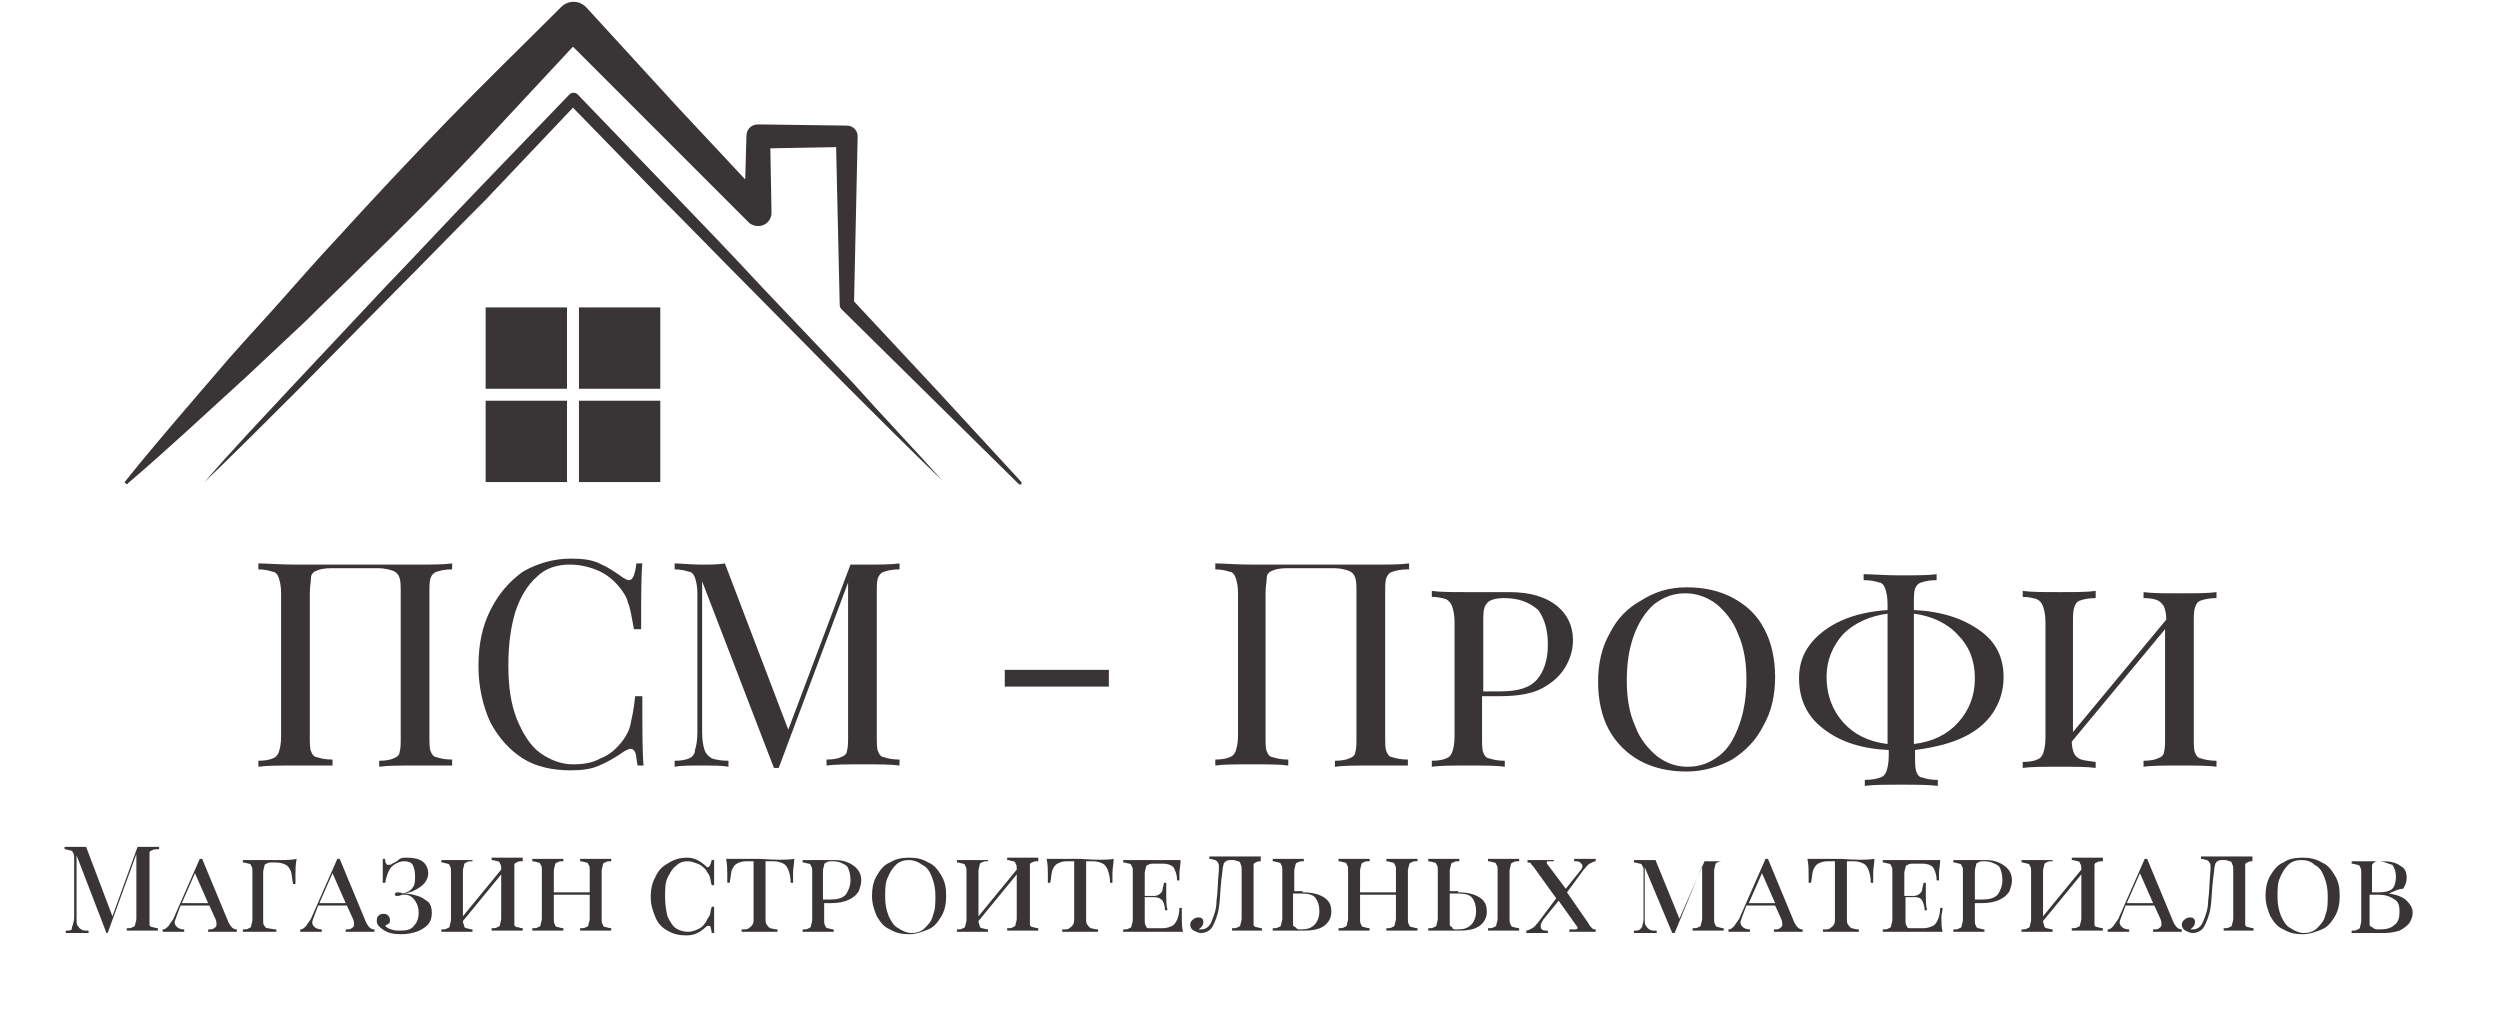 <?xml version="1.0" encoding="utf-8"?>
<!-- Generator: Adobe Illustrator 25.4.1, SVG Export Plug-In . SVG Version: 6.00 Build 0)  -->
<svg version="1.1" id="Слой_1" xmlns="http://www.w3.org/2000/svg" xmlns:xlink="http://www.w3.org/1999/xlink" x="0px" y="0px"
	 viewBox="0 0 209 84.4" style="enable-background:new 0 0 209 84.4;" xml:space="preserve">
<style type="text/css">
	.st0{clip-path:url(#SVGID_00000012458587194787029760000003243652071152170147_);}
	.st1{fill:#393536;}
	.st2{clip-path:url(#SVGID_00000036930574313311778520000014406352447684332194_);}
	.st3{clip-path:url(#SVGID_00000117668737267677075070000001958712583938254983_);}
	.st4{clip-path:url(#SVGID_00000170239758136035297800000000728152431435187624_);}
</style>
<g>
	<defs>
		<rect id="SVGID_1_" x="10.4" width="75" height="40.5"/>
	</defs>
	<clipPath id="SVGID_00000158709551219460033800000013695556839720700823_">
		<use xlink:href="#SVGID_1_"  style="overflow:visible;"/>
	</clipPath>
	<g style="clip-path:url(#SVGID_00000158709551219460033800000013695556839720700823_);">
		<path class="st1" d="M85.3,40.2l-7-7.6l-6.9-7.4c0.1-4.6,0.2-9.2,0.3-13.8c0-0.5-0.4-0.9-0.9-0.9h0l-7.4-0.1c-0.6,0-1,0.4-1,1v0
			l-0.1,3.6l-5.7-6.1L49,0.6l0,0c-0.6-0.6-1.5-0.6-2.1,0l0,0c-3.2,3.2-6.4,6.3-9.5,9.5c-3.1,3.2-6.2,6.5-9.2,9.8
			c-1.5,1.6-3,3.3-4.5,5c-1.5,1.7-3,3.3-4.5,5c-2.9,3.4-5.9,6.8-8.7,10.3c-0.1,0.1-0.1,0.2,0,0.2c0.1,0.1,0.2,0.1,0.2,0
			c3.4-2.9,6.7-6,10-9c1.6-1.5,3.3-3.1,4.9-4.6c1.6-1.6,3.2-3.1,4.8-4.7c3.2-3.1,6.4-6.3,9.4-9.5c2.7-2.9,5.4-5.8,8.1-8.7l6.8,6.8
			l7.9,7.9l0,0c0.2,0.2,0.5,0.3,0.8,0.3c0.6,0,1.1-0.5,1.1-1.1l-0.1-5.4l5.5-0.1c0.1,4.4,0.2,8.8,0.3,13.2v0c0,0.2,0.1,0.3,0.2,0.4
			l7.4,7.3l7.4,7.3c0.1,0.1,0.2,0.1,0.2,0S85.4,40.3,85.3,40.2"/>
	</g>
</g>
<path class="st1" d="M40.6,32.5h6.8v-6.8h-6.8V32.5"/>
<g>
	<defs>
		<rect id="SVGID_00000066505681576068480260000014255838750877745069_" x="40" y="32.5" width="8" height="8"/>
	</defs>
	<clipPath id="SVGID_00000035517960558607795840000006716221877062120619_">
		<use xlink:href="#SVGID_00000066505681576068480260000014255838750877745069_"  style="overflow:visible;"/>
	</clipPath>
	<g style="clip-path:url(#SVGID_00000035517960558607795840000006716221877062120619_);">
		<path class="st1" d="M40.6,40.3h6.8v-6.8h-6.8V40.3"/>
	</g>
</g>
<g>
	<defs>
		<rect id="SVGID_00000072253917877463647000000004900741322096622985_" x="48" y="32.5" width="8" height="8"/>
	</defs>
	<clipPath id="SVGID_00000004530989898264355010000010610007477650223027_">
		<use xlink:href="#SVGID_00000072253917877463647000000004900741322096622985_"  style="overflow:visible;"/>
	</clipPath>
	<g style="clip-path:url(#SVGID_00000004530989898264355010000010610007477650223027_);">
		<path class="st1" d="M48.4,40.3h6.8v-6.8h-6.8V40.3"/>
	</g>
</g>
<path class="st1" d="M48.4,32.5h6.8v-6.8h-6.8V32.5"/>
<g>
	<defs>
		<rect id="SVGID_00000163048319452416628170000002200342578635208100_" x="17" y="7.5" width="62" height="33"/>
	</defs>
	<clipPath id="SVGID_00000075856811714086010220000007198210864097093042_">
		<use xlink:href="#SVGID_00000163048319452416628170000002200342578635208100_"  style="overflow:visible;"/>
	</clipPath>
	<g style="clip-path:url(#SVGID_00000075856811714086010220000007198210864097093042_);">
		<path class="st1" d="M63.7,24c-2.5-2.7-5.1-5.4-7.7-8.1l-7.7-8l0,0c-0.2-0.2-0.5-0.2-0.7,0l-7.7,8c-2.6,2.7-5.1,5.4-7.7,8.1
			l-7.6,8.1c-2.5,2.7-5.1,5.4-7.5,8.2c2.7-2.6,5.3-5.2,7.9-7.8l7.8-7.9c2.6-2.6,5.2-5.3,7.8-7.9L47.9,9l7.4,7.6
			c2.6,2.6,5.2,5.3,7.8,7.9l7.8,7.9c2.6,2.6,5.2,5.2,7.9,7.8c-2.5-2.8-5-5.4-7.5-8.2L63.7,24"/>
	</g>
</g>
<g>
	<g>
		<g id="glyph-0-1">
			<path class="st1" d="M37.8,47.6c-0.6,0-1,0.1-1.3,0.2c-0.3,0.1-0.4,0.3-0.5,0.5c-0.1,0.3-0.1,0.7-0.1,1.3v11.9
				c0,0.6,0,1.1,0.1,1.3c0.1,0.3,0.3,0.5,0.5,0.5c0.3,0.1,0.7,0.2,1.3,0.2v0.5C37.1,64,36.1,64,34.7,64c-1.3,0-2.3,0-3,0.1v-0.5
				c0.6,0,1-0.1,1.2-0.2c0.3-0.1,0.5-0.3,0.5-0.5c0.1-0.3,0.1-0.7,0.1-1.3V49.6c0-0.6,0-1-0.1-1.3s-0.3-0.5-0.6-0.6
				c-0.3-0.1-0.7-0.2-1.2-0.2h-3.9c-0.6,0-1,0.1-1.2,0.2c-0.3,0.1-0.5,0.3-0.5,0.6s-0.1,0.7-0.1,1.3v11.9c0,0.6,0,1.1,0.1,1.3
				c0.1,0.3,0.3,0.5,0.5,0.5c0.3,0.1,0.7,0.2,1.3,0.2v0.5C27.1,64,26,64,24.7,64c-1.4,0-2.4,0-3.1,0.1v-0.5c0.6,0,1-0.1,1.2-0.2
				c0.3-0.1,0.4-0.3,0.5-0.5c0.1-0.3,0.2-0.7,0.2-1.3V49.6c0-0.6-0.1-1-0.2-1.3c-0.1-0.3-0.3-0.5-0.5-0.5c-0.3-0.1-0.7-0.2-1.2-0.2
				v-0.5c0.7,0,1.7,0.1,3.1,0.1c0.8,0,1.8,0,3.1,0l1.9,0l1.9,0c1.3,0,2.3,0,3.1,0c1.4,0,2.4,0,3.1-0.1V47.6z"/>
		</g>
	</g>
</g>
<g>
	<g>
		<g id="glyph-0-2">
			<path class="st1" d="M47.7,46.7c1,0,1.8,0.1,2.4,0.4c0.7,0.3,1.3,0.7,2,1.2c0.2,0.1,0.3,0.2,0.5,0.2c0.3,0,0.5-0.5,0.6-1.4h0.5
				c-0.1,1-0.1,2.9-0.1,5.5h-0.6c-0.2-1-0.3-1.8-0.5-2.2c-0.1-0.5-0.4-0.9-0.7-1.3c-0.5-0.6-1.1-1.1-1.8-1.4
				c-0.7-0.3-1.5-0.5-2.4-0.5c-1,0-2,0.3-2.7,1c-0.8,0.7-1.4,1.7-1.8,2.9c-0.4,1.3-0.6,2.8-0.6,4.5c0,1.8,0.2,3.2,0.7,4.5
				c0.5,1.2,1.1,2.2,1.9,2.8c0.8,0.6,1.8,1,2.8,1c0.8,0,1.6-0.1,2.3-0.5c0.8-0.3,1.3-0.8,1.8-1.4c0.3-0.4,0.6-0.9,0.7-1.4
				c0.1-0.5,0.3-1.3,0.4-2.4h0.6c0,2.8,0,4.7,0.1,5.8h-0.5c-0.1-0.5-0.1-0.9-0.2-1.1c-0.1-0.2-0.2-0.3-0.4-0.3
				c-0.1,0-0.3,0.1-0.5,0.2c-0.7,0.5-1.4,0.9-2.1,1.2c-0.7,0.3-1.4,0.4-2.4,0.4c-1.5,0-2.9-0.3-4-1c-1.1-0.7-2-1.7-2.7-3
				c-0.6-1.3-1-2.9-1-4.7c0-1.8,0.3-3.3,1-4.7c0.7-1.4,1.6-2.4,2.7-3.2C44.9,47.1,46.3,46.7,47.7,46.7z"/>
		</g>
	</g>
</g>
<g>
	<g>
		<g id="glyph-0-3">
			<path class="st1" d="M75.2,47.6c-0.6,0-1,0.1-1.3,0.2c-0.3,0.1-0.4,0.3-0.5,0.5c-0.1,0.3-0.1,0.7-0.1,1.3v11.9
				c0,0.6,0,1.1,0.1,1.3c0.1,0.3,0.3,0.5,0.5,0.5c0.3,0.1,0.7,0.2,1.3,0.2v0.5c-0.7-0.1-1.7-0.1-3-0.1c-1.4,0-2.4,0-3.1,0.1v-0.5
				c0.6,0,1-0.1,1.2-0.2c0.3-0.1,0.5-0.3,0.5-0.5c0.1-0.3,0.1-0.7,0.1-1.3V48.7l-5.8,15.5h-0.4l-6-15.6v12.7c0,0.6,0.1,1.1,0.2,1.4
				c0.1,0.3,0.3,0.5,0.6,0.7c0.3,0.1,0.8,0.2,1.4,0.2v0.5C60.4,64,59.6,64,58.6,64c-1,0-1.7,0-2.2,0.1v-0.5c0.6,0,1-0.1,1.2-0.2
				c0.3-0.1,0.5-0.4,0.5-0.7c0.1-0.3,0.2-0.8,0.2-1.4V49.6c0-0.6-0.1-1-0.2-1.3c-0.1-0.3-0.3-0.5-0.5-0.5c-0.3-0.1-0.7-0.2-1.2-0.2
				v-0.5c0.5,0,1.3,0.1,2.2,0.1c0.8,0,1.5,0,2-0.1L65.9,61l5.2-13.8h1.1c1.3,0,2.3,0,3-0.1V47.6z"/>
		</g>
	</g>
</g>
<g>
	<g>
		<g id="glyph-0-4">
		</g>
	</g>
</g>
<g>
	<g>
		<g id="glyph-0-5">
			<path class="st1" d="M92.7,57.4h-8.7v-1.4h8.7V57.4z"/>
		</g>
	</g>
</g>
<g>
	<g>
		<g id="glyph-0-4_00000126290947770329729020000006589934385039020192_">
		</g>
	</g>
</g>
<g>
	<g>
		<g id="glyph-0-1_00000115484847594561912910000008095293625894954409_">
			<path class="st1" d="M117.7,47.6c-0.6,0-1,0.1-1.3,0.2c-0.3,0.1-0.4,0.3-0.5,0.5c-0.1,0.3-0.1,0.7-0.1,1.3v11.9
				c0,0.6,0,1.1,0.1,1.3c0.1,0.3,0.3,0.5,0.5,0.5c0.3,0.1,0.7,0.2,1.3,0.2v0.5C117,64,116,64,114.6,64c-1.3,0-2.3,0-3,0.1v-0.5
				c0.6,0,1-0.1,1.2-0.2c0.3-0.1,0.5-0.3,0.5-0.5c0.1-0.3,0.1-0.7,0.1-1.3V49.6c0-0.6,0-1-0.1-1.3s-0.3-0.5-0.6-0.6
				c-0.3-0.1-0.7-0.2-1.2-0.2h-3.9c-0.6,0-1,0.1-1.2,0.2c-0.3,0.1-0.5,0.3-0.5,0.6s-0.1,0.7-0.1,1.3v11.9c0,0.6,0,1.1,0.1,1.3
				c0.1,0.3,0.3,0.5,0.5,0.5c0.3,0.1,0.7,0.2,1.3,0.2v0.5c-0.7-0.1-1.7-0.1-3-0.1c-1.4,0-2.4,0-3.1,0.1v-0.5c0.6,0,1-0.1,1.2-0.2
				c0.3-0.1,0.4-0.3,0.5-0.5c0.1-0.3,0.2-0.7,0.2-1.3V49.6c0-0.6-0.1-1-0.2-1.3c-0.1-0.3-0.3-0.5-0.5-0.5c-0.3-0.1-0.7-0.2-1.2-0.2
				v-0.5c0.7,0,1.7,0.1,3.1,0.1c0.8,0,1.8,0,3.1,0l1.9,0l1.9,0c1.3,0,2.3,0,3.1,0c1.4,0,2.4,0,3.1-0.1V47.6z"/>
		</g>
	</g>
</g>
<g>
	<g>
		<g id="glyph-0-6">
			<path class="st1" d="M123.9,58.2v3.4c0,0.6,0,1.1,0.1,1.3c0.1,0.3,0.3,0.5,0.5,0.5c0.3,0.1,0.7,0.2,1.3,0.2v0.5
				c-0.7-0.1-1.7-0.1-3-0.1c-1.4,0-2.4,0-3.1,0.1v-0.5c0.6,0,1-0.1,1.2-0.2c0.3-0.1,0.4-0.3,0.5-0.5c0.1-0.3,0.2-0.7,0.2-1.3V52
				c0-0.6-0.1-1-0.2-1.3c-0.1-0.3-0.3-0.5-0.5-0.6c-0.3-0.1-0.7-0.2-1.2-0.2v-0.5c0.7,0.1,1.6,0.1,2.9,0.1l2.6,0c0.3,0,0.6,0,1,0
				c1.7,0,3,0.4,3.9,1.1c0.9,0.7,1.4,1.7,1.4,2.9c0,0.8-0.2,1.5-0.6,2.2c-0.4,0.7-1,1.3-1.9,1.8c-0.9,0.5-2.1,0.7-3.6,0.7H123.9z
				 M125.7,50c-0.5,0-0.9,0.1-1.1,0.2c-0.2,0.1-0.4,0.3-0.5,0.6c-0.1,0.3-0.1,0.7-0.1,1.3v5.7h1.4c1.5,0,2.5-0.3,3.1-1
				c0.6-0.7,0.9-1.7,0.9-2.9c0-1.3-0.3-2.2-0.8-2.9C127.8,50.3,126.9,50,125.7,50z"/>
		</g>
	</g>
</g>
<g>
	<g>
		<g id="glyph-0-7">
			<path class="st1" d="M141,49.1c1.5,0,2.8,0.3,3.9,0.9c1.1,0.6,2,1.4,2.6,2.6c0.6,1.1,0.9,2.5,0.9,4c0,1.5-0.3,2.9-1,4.1
				c-0.6,1.2-1.5,2.1-2.6,2.8c-1.1,0.6-2.4,1-3.8,1c-1.5,0-2.8-0.3-3.9-0.9c-1.1-0.6-2-1.5-2.6-2.6c-0.6-1.1-0.9-2.5-0.9-4
				c0-1.5,0.3-2.9,1-4.1c0.6-1.2,1.5-2.1,2.6-2.7C138.3,49.5,139.5,49.1,141,49.1z M140.9,49.6c-1,0-1.8,0.3-2.6,0.9
				c-0.7,0.6-1.3,1.5-1.7,2.6c-0.4,1.1-0.6,2.3-0.6,3.8c0,1.4,0.2,2.7,0.7,3.8c0.4,1.1,1.1,1.9,1.8,2.5c0.8,0.6,1.6,0.9,2.6,0.9
				c1,0,1.8-0.3,2.6-0.9c0.8-0.6,1.3-1.5,1.7-2.6c0.4-1.1,0.6-2.4,0.6-3.8c0-1.4-0.2-2.7-0.7-3.8c-0.4-1.1-1.1-1.9-1.8-2.5
				C142.7,49.9,141.8,49.6,140.9,49.6z"/>
		</g>
	</g>
</g>
<g>
	<g>
		<g id="glyph-0-8">
			<path class="st1" d="M167.5,56.6c0,1.1-0.3,2.1-0.9,3c-0.6,0.9-1.5,1.6-2.6,2.1c-1.1,0.5-2.4,0.8-3.9,1v0.5c0,0.6,0,1,0.1,1.3
				c0.1,0.3,0.3,0.5,0.5,0.5c0.3,0.1,0.7,0.2,1.3,0.2v0.5c-0.8-0.1-1.8-0.1-3-0.1c-1.4,0-2.4,0-3.1,0.1v-0.5c0.6,0,1-0.1,1.3-0.2
				c0.3-0.1,0.4-0.3,0.5-0.5c0.1-0.3,0.2-0.7,0.2-1.3v-0.5c-2.3-0.1-4.1-0.7-5.5-1.8c-1.3-1-2-2.4-2-4.2c0-1.1,0.3-2,0.9-2.8
				c0.6-0.8,1.5-1.5,2.6-2c1.1-0.5,2.4-0.8,3.9-0.9v-0.5c0-0.6-0.1-1-0.2-1.3c-0.1-0.3-0.3-0.5-0.5-0.5c-0.3-0.1-0.7-0.2-1.3-0.2
				v-0.5c0.7,0,1.7,0.1,3.1,0.1c1.3,0,2.3,0,3-0.1v0.5c-0.6,0-1,0.1-1.3,0.2c-0.3,0.1-0.4,0.3-0.5,0.5c-0.1,0.3-0.1,0.7-0.1,1.3v0.5
				c2.3,0.1,4.1,0.7,5.5,1.7C166.8,53.6,167.5,54.9,167.5,56.6z M152.7,56.6c0,1.5,0.5,2.8,1.4,3.8c0.9,1,2.1,1.6,3.7,1.8V51.3
				c-1.5,0.2-2.8,0.8-3.7,1.7C153.2,54,152.7,55.2,152.7,56.6z M165.1,56.7c0-1.5-0.5-2.7-1.4-3.6c-0.9-1-2.2-1.6-3.7-1.8v10.9
				c1.6-0.2,2.8-0.8,3.7-1.8C164.6,59.4,165.1,58.2,165.1,56.7z"/>
		</g>
	</g>
</g>
<g>
	<g>
		<g id="glyph-0-9">
			<path class="st1" d="M185.3,50c-0.6,0-1,0.1-1.3,0.2c-0.3,0.1-0.4,0.3-0.5,0.6c-0.1,0.3-0.1,0.7-0.1,1.3v9.5c0,0.6,0,1.1,0.1,1.3
				c0.1,0.3,0.3,0.5,0.5,0.5c0.3,0.1,0.7,0.2,1.3,0.2v0.5c-0.7-0.1-1.7-0.1-3.1-0.1c-1.3,0-2.3,0-3,0.1v-0.5c0.6,0,1-0.1,1.2-0.2
				c0.3-0.1,0.5-0.3,0.5-0.5c0.1-0.3,0.1-0.7,0.1-1.3v-9l-7.8,9.4c0,0.4,0.1,0.8,0.2,1c0.1,0.2,0.3,0.4,0.6,0.5
				c0.3,0.1,0.6,0.1,1.2,0.2v0.5c-0.7-0.1-1.7-0.1-3-0.1c-1.4,0-2.4,0-3.1,0.1v-0.5c0.6,0,1-0.1,1.2-0.2c0.3-0.1,0.4-0.3,0.5-0.5
				c0.1-0.3,0.2-0.7,0.2-1.3V52c0-0.6-0.1-1-0.2-1.3c-0.1-0.3-0.3-0.5-0.5-0.6c-0.3-0.1-0.7-0.2-1.2-0.2v-0.5
				c0.7,0.1,1.7,0.1,3.1,0.1c1.3,0,2.3,0,3-0.1V50c-0.6,0-1,0.1-1.3,0.2c-0.3,0.1-0.4,0.3-0.5,0.6c-0.1,0.3-0.1,0.7-0.1,1.3v9.1
				l7.8-9.4c0-0.5-0.1-0.9-0.2-1.1c-0.1-0.2-0.3-0.4-0.5-0.5c-0.2-0.1-0.6-0.2-1.2-0.2v-0.5c0.7,0.1,1.7,0.1,3,0.1
				c1.4,0,2.4,0,3.1-0.1V50z"/>
		</g>
	</g>
</g>
<g>
	<g>
		<g id="glyph-1-1">
			<path class="st1" d="M13.2,71c-0.2,0-0.4,0-0.5,0.1c-0.1,0-0.2,0.1-0.2,0.2c0,0.1,0,0.3,0,0.5v5c0,0.2,0,0.4,0,0.5
				c0,0.1,0.1,0.2,0.2,0.2c0.1,0,0.3,0.1,0.5,0.1v0.2c-0.3,0-0.7,0-1.3,0c-0.6,0-1,0-1.3,0v-0.2c0.2,0,0.4,0,0.5-0.1
				c0.1,0,0.2-0.1,0.2-0.2c0-0.1,0.1-0.3,0.1-0.5v-5.4L9,78H8.9l-2.5-6.5v5.3c0,0.3,0,0.5,0.1,0.6c0.1,0.1,0.1,0.2,0.3,0.3
				c0.1,0.1,0.3,0.1,0.6,0.1v0.2c-0.2,0-0.6,0-1,0c-0.4,0-0.7,0-0.9,0v-0.2c0.2,0,0.4,0,0.5-0.1C6,77.6,6,77.5,6.1,77.3
				c0-0.1,0.1-0.3,0.1-0.6v-4.9c0-0.3,0-0.4-0.1-0.5c0-0.1-0.1-0.2-0.2-0.2c-0.1,0-0.3-0.1-0.5-0.1v-0.2c0.2,0,0.5,0,0.9,0
				c0.4,0,0.6,0,0.9,0l2.2,5.8l2.1-5.8h0.5c0.5,0,1,0,1.3,0V71z"/>
		</g>
	</g>
</g>
<g>
	<g>
		<g id="glyph-1-2">
			<path class="st1" d="M19.1,77.1c0.2,0.4,0.4,0.6,0.7,0.6v0.2c-0.3,0-0.6,0-1.1,0c-0.6,0-1,0-1.3,0v-0.2c0.2,0,0.4,0,0.5-0.1
				c0.1-0.1,0.2-0.1,0.2-0.3c0-0.1,0-0.3-0.1-0.5l-0.5-1.1h-2.4l-0.3,0.8c-0.1,0.3-0.2,0.5-0.2,0.6c0,0.2,0.1,0.3,0.2,0.4
				c0.1,0.1,0.3,0.2,0.6,0.2v0.2c-0.2,0-0.5,0-0.9,0s-0.7,0-0.9,0v-0.2c0.2,0,0.3-0.1,0.5-0.3c0.1-0.2,0.3-0.4,0.4-0.6l2.2-5h0.2
				L19.1,77.1z M17.4,75.5L16.3,73l-1.1,2.5H17.4z"/>
		</g>
	</g>
</g>
<g>
	<g>
		<g id="glyph-1-3">
			<path class="st1" d="M24.8,71.8c-0.1,0.5-0.1,0.9-0.1,1.3c0,0.3,0,0.6,0,0.8h-0.2c-0.1-0.5-0.1-0.9-0.2-1.1
				c-0.1-0.2-0.2-0.4-0.4-0.5c-0.2-0.1-0.5-0.2-0.9-0.2h-0.2c-0.2,0-0.4,0-0.5,0.1c-0.1,0-0.2,0.1-0.2,0.2c0,0.1-0.1,0.3-0.1,0.5v4
				c0,0.2,0,0.4,0.1,0.5c0.1,0.1,0.1,0.2,0.3,0.2c0.1,0,0.4,0.1,0.7,0.1v0.2c-0.3,0-0.8,0-1.5,0c-0.6,0-1,0-1.3,0v-0.2
				c0.2,0,0.4,0,0.5-0.1c0.1,0,0.2-0.1,0.2-0.2c0-0.1,0.1-0.3,0.1-0.5v-4c0-0.3,0-0.4-0.1-0.5c0-0.1-0.1-0.2-0.2-0.2
				c-0.1,0-0.3-0.1-0.5-0.1v-0.2l0.4,0c0.4,0,0.7,0,0.9,0h1.6C23.9,71.9,24.4,71.9,24.8,71.8z"/>
		</g>
	</g>
</g>
<g>
	<g>
		<g id="glyph-1-2_00000036967816151796909230000016419603327500903339_">
			<path class="st1" d="M30.6,77.1c0.2,0.4,0.4,0.6,0.7,0.6v0.2c-0.3,0-0.6,0-1.1,0c-0.6,0-1,0-1.3,0v-0.2c0.2,0,0.4,0,0.5-0.1
				c0.1-0.1,0.2-0.1,0.2-0.3c0-0.1,0-0.3-0.1-0.5L29,75.7h-2.4l-0.3,0.8c-0.1,0.3-0.2,0.5-0.2,0.6c0,0.2,0.1,0.3,0.2,0.4
				c0.1,0.1,0.3,0.2,0.6,0.2v0.2c-0.2,0-0.5,0-0.9,0s-0.7,0-0.9,0v-0.2c0.2,0,0.3-0.1,0.5-0.3c0.1-0.2,0.3-0.4,0.4-0.6l2.2-5h0.2
				L30.6,77.1z M28.9,75.5L27.8,73l-1.1,2.5H28.9z"/>
		</g>
	</g>
</g>
<g>
	<g>
		<g id="glyph-1-4">
			<path class="st1" d="M34,71.7c0.6,0,1,0.1,1.3,0.3c0.3,0.2,0.5,0.6,0.5,1c0,0.4-0.2,0.8-0.6,1.1c-0.4,0.3-0.8,0.5-1.4,0.6
				c0.4,0,0.8,0.1,1.1,0.2c0.4,0.1,0.6,0.3,0.9,0.5c0.2,0.2,0.3,0.5,0.3,0.9c0,0.6-0.2,1-0.7,1.3c-0.4,0.3-1.1,0.5-1.9,0.5
				c-0.6,0-1.1-0.1-1.5-0.4c-0.3-0.2-0.5-0.4-0.5-0.7c0-0.1,0-0.3,0.1-0.4c0.1-0.1,0.2-0.2,0.4-0.2s0.3,0,0.4,0.1
				c0.1,0.1,0.2,0.2,0.2,0.4c0,0.1,0,0.3-0.1,0.3c-0.1,0.1-0.2,0.1-0.3,0.2c0.1,0.1,0.2,0.2,0.5,0.3c0.3,0.1,0.5,0.1,0.8,0.1
				c0.5,0,0.9-0.1,1.1-0.4c0.3-0.3,0.4-0.7,0.4-1.1c0-0.4-0.1-0.7-0.3-1c-0.2-0.3-0.5-0.5-0.8-0.5c-0.1,0-0.2,0-0.3,0
				c-0.2,0.1-0.3,0.1-0.4,0.1c-0.1,0-0.1,0-0.1,0c0,0-0.1-0.1-0.1-0.1c0-0.1,0.1-0.2,0.2-0.2c0.1,0,0.3,0,0.5,0.1
				c0.4-0.1,0.7-0.3,0.8-0.5c0.2-0.2,0.2-0.6,0.2-1c0-0.4-0.1-0.7-0.2-0.9c-0.1-0.2-0.4-0.3-0.7-0.3c-0.4,0-0.8,0.2-1.1,0.5
				c-0.3,0.4-0.4,0.8-0.5,1.3H32c0-0.9,0-1.6,0-2h0.2c0,0.2,0,0.3,0.1,0.4c0,0.1,0.1,0.1,0.2,0.1c0.1,0,0.2,0,0.3-0.1
				c0.2-0.1,0.4-0.2,0.5-0.3C33.5,71.7,33.7,71.7,34,71.7z"/>
		</g>
	</g>
</g>
<g>
	<g>
		<g id="glyph-1-5">
			<path class="st1" d="M43.7,72c-0.2,0-0.4,0-0.5,0.1c-0.1,0-0.2,0.1-0.2,0.2c0,0.1,0,0.3,0,0.5v4c0,0.2,0,0.4,0,0.5
				c0,0.1,0.1,0.2,0.2,0.2c0.1,0,0.3,0.1,0.5,0.1v0.2c-0.3,0-0.7,0-1.3,0c-0.5,0-1,0-1.3,0v-0.2c0.2,0,0.4,0,0.5-0.1
				c0.1,0,0.2-0.1,0.2-0.2c0-0.1,0.1-0.3,0.1-0.5v-3.7L38.7,77c0,0.2,0.1,0.3,0.1,0.4c0,0.1,0.1,0.2,0.2,0.2c0.1,0,0.3,0.1,0.5,0.1
				v0.2c-0.3,0-0.7,0-1.3,0c-0.6,0-1,0-1.3,0v-0.2c0.2,0,0.4,0,0.5-0.1c0.1,0,0.2-0.1,0.2-0.2c0-0.1,0.1-0.3,0.1-0.5v-4
				c0-0.3,0-0.4-0.1-0.5c0-0.1-0.1-0.2-0.2-0.2c-0.1,0-0.3-0.1-0.5-0.1v-0.2c0.3,0,0.7,0,1.3,0c0.5,0,1,0,1.3,0V72
				c-0.2,0-0.4,0-0.5,0.1c-0.1,0-0.2,0.1-0.2,0.2c0,0.1-0.1,0.3-0.1,0.5v3.8l3.2-3.9c0-0.2,0-0.4-0.1-0.5c0-0.1-0.1-0.2-0.2-0.2
				c-0.1,0-0.3-0.1-0.5-0.1v-0.2c0.3,0,0.7,0,1.3,0c0.6,0,1,0,1.3,0V72z"/>
		</g>
	</g>
</g>
<g>
	<g>
		<g id="glyph-1-6">
			<path class="st1" d="M51.1,72c-0.2,0-0.4,0-0.5,0.1c-0.1,0-0.2,0.1-0.2,0.2c0,0.1-0.1,0.3-0.1,0.5v4c0,0.2,0,0.4,0.1,0.5
				c0,0.1,0.1,0.2,0.2,0.2c0.1,0,0.3,0.1,0.5,0.1v0.2c-0.3,0-0.7,0-1.3,0c-0.5,0-1,0-1.3,0v-0.2c0.2,0,0.4,0,0.5-0.1
				c0.1,0,0.2-0.1,0.2-0.2c0-0.1,0.1-0.3,0.1-0.5v-2h-3v2c0,0.2,0,0.4,0.1,0.5c0,0.1,0.1,0.2,0.2,0.2c0.1,0,0.3,0.1,0.5,0.1v0.2
				c-0.3,0-0.7,0-1.3,0c-0.6,0-1,0-1.3,0v-0.2c0.2,0,0.4,0,0.5-0.1c0.1,0,0.2-0.1,0.2-0.2c0-0.1,0.1-0.3,0.1-0.5v-4
				c0-0.3,0-0.4-0.1-0.5c0-0.1-0.1-0.2-0.2-0.2c-0.1,0-0.3-0.1-0.5-0.1v-0.2c0.3,0,0.7,0,1.3,0c0.5,0,1,0,1.3,0V72
				c-0.2,0-0.4,0-0.5,0.1c-0.1,0-0.2,0.1-0.2,0.2c0,0.1-0.1,0.3-0.1,0.5v1.8h3v-1.8c0-0.3,0-0.4-0.1-0.5c0-0.1-0.1-0.2-0.2-0.2
				c-0.1,0-0.3-0.1-0.5-0.1v-0.2c0.3,0,0.7,0,1.3,0c0.6,0,1,0,1.3,0V72z"/>
		</g>
	</g>
</g>
<g>
	<g>
		<g id="glyph-1-7">
		</g>
	</g>
</g>
<g>
	<g>
		<g id="glyph-1-8">
			<path class="st1" d="M57.5,71.7c0.3,0,0.6,0.1,0.8,0.2c0.2,0.1,0.5,0.3,0.7,0.5c0.1,0.1,0.1,0.1,0.2,0.1c0.1,0,0.2-0.2,0.3-0.6
				h0.2c0,0.4,0,1.1,0,2.1h-0.2c-0.1-0.3-0.1-0.6-0.2-0.8c-0.1-0.2-0.2-0.3-0.3-0.5c-0.2-0.2-0.4-0.4-0.7-0.5
				c-0.3-0.1-0.5-0.2-0.8-0.2c-0.4,0-0.7,0.1-1,0.4c-0.3,0.2-0.5,0.6-0.7,1c-0.2,0.4-0.2,1-0.2,1.6c0,0.6,0.1,1.2,0.2,1.6
				c0.2,0.4,0.4,0.8,0.7,1c0.3,0.2,0.7,0.3,1,0.3c0.3,0,0.6-0.1,0.8-0.2c0.3-0.1,0.5-0.3,0.7-0.6c0.1-0.2,0.2-0.4,0.3-0.5
				c0.1-0.2,0.1-0.5,0.2-0.8h0.2c0,1.1,0,1.8,0,2.2h-0.2c0-0.2-0.1-0.4-0.1-0.5c0-0.1-0.1-0.1-0.2-0.1c-0.1,0-0.1,0-0.2,0.1
				c-0.2,0.2-0.5,0.4-0.7,0.5c-0.2,0.1-0.5,0.2-0.9,0.2c-0.6,0-1.1-0.1-1.6-0.4c-0.4-0.2-0.8-0.6-1-1.1c-0.2-0.5-0.4-1-0.4-1.7
				c0-0.6,0.1-1.2,0.4-1.7c0.2-0.5,0.6-0.9,1-1.1C56.4,71.8,56.9,71.7,57.5,71.7z"/>
		</g>
	</g>
</g>
<g>
	<g>
		<g id="glyph-1-9">
			<path class="st1" d="M66.4,71.8c0,0.4-0.1,0.8-0.1,1.2c0,0.4,0,0.6,0,0.8h-0.2c0-0.5-0.1-0.8-0.2-1.1c-0.1-0.2-0.2-0.4-0.4-0.5
				c-0.2-0.1-0.5-0.2-0.8-0.2H64v4.7c0,0.3,0,0.5,0.1,0.6c0.1,0.1,0.1,0.2,0.3,0.3c0.1,0,0.3,0.1,0.6,0.1v0.2c-0.3,0-0.8,0-1.5,0
				c-0.7,0-1.2,0-1.5,0v-0.2c0.3,0,0.5,0,0.6-0.1c0.1-0.1,0.2-0.1,0.3-0.3c0.1-0.1,0.1-0.3,0.1-0.6v-4.7h-0.6
				c-0.4,0-0.6,0.1-0.8,0.2c-0.2,0.1-0.3,0.3-0.4,0.5c-0.1,0.2-0.1,0.6-0.2,1.1h-0.2c0-0.2,0-0.5,0-0.8c0-0.3,0-0.7-0.1-1.2
				c0.6,0,1.5,0,2.8,0C64.9,71.9,65.8,71.9,66.4,71.8z"/>
		</g>
	</g>
</g>
<g>
	<g>
		<g id="glyph-1-10">
			<path class="st1" d="M68.9,75.5v1.4c0,0.2,0,0.4,0.1,0.5c0,0.1,0.1,0.2,0.2,0.2c0.1,0,0.3,0.1,0.5,0.1v0.2c-0.3,0-0.7,0-1.3,0
				c-0.6,0-1,0-1.3,0v-0.2c0.2,0,0.4,0,0.5-0.1c0.1,0,0.2-0.1,0.2-0.2c0-0.1,0.1-0.3,0.1-0.5v-4c0-0.3,0-0.4-0.1-0.5
				c0-0.1-0.1-0.2-0.2-0.2c-0.1,0-0.3-0.1-0.5-0.1v-0.2c0.3,0,0.7,0,1.2,0l1.1,0c0.1,0,0.3,0,0.4,0c0.7,0,1.2,0.2,1.6,0.5
				c0.4,0.3,0.6,0.7,0.6,1.2c0,0.3-0.1,0.6-0.2,0.9c-0.2,0.3-0.4,0.5-0.8,0.7c-0.4,0.2-0.9,0.3-1.5,0.3H68.9z M69.6,72
				c-0.2,0-0.4,0-0.5,0.1c-0.1,0-0.2,0.1-0.2,0.2c0,0.1-0.1,0.3-0.1,0.5v2.4h0.6c0.6,0,1-0.1,1.3-0.4c0.2-0.3,0.4-0.7,0.4-1.2
				c0-0.5-0.1-0.9-0.3-1.2C70.5,72.2,70.2,72,69.6,72z"/>
		</g>
	</g>
</g>
<g>
	<g>
		<g id="glyph-1-11">
			<path class="st1" d="M76,71.7c0.6,0,1.1,0.1,1.6,0.4c0.5,0.2,0.8,0.6,1.1,1.1c0.3,0.5,0.4,1,0.4,1.7c0,0.6-0.1,1.2-0.4,1.7
				c-0.3,0.5-0.6,0.9-1.1,1.1s-1,0.4-1.6,0.4c-0.6,0-1.1-0.1-1.6-0.4c-0.5-0.2-0.8-0.6-1.1-1.1c-0.2-0.5-0.4-1-0.4-1.7
				c0-0.6,0.1-1.2,0.4-1.7c0.3-0.5,0.6-0.9,1.1-1.1C74.9,71.8,75.4,71.7,76,71.7z M76,71.9c-0.4,0-0.8,0.1-1.1,0.4
				c-0.3,0.3-0.5,0.6-0.7,1.1c-0.2,0.4-0.2,1-0.2,1.6s0.1,1.1,0.3,1.6c0.2,0.4,0.4,0.8,0.8,1c0.3,0.2,0.7,0.4,1.1,0.4
				c0.4,0,0.8-0.1,1.1-0.4c0.3-0.3,0.6-0.6,0.7-1.1c0.2-0.5,0.2-1,0.2-1.6c0-0.6-0.1-1.1-0.3-1.6c-0.2-0.5-0.4-0.8-0.8-1
				C76.7,72,76.3,71.9,76,71.9z"/>
		</g>
	</g>
</g>
<g>
	<g>
		<g id="glyph-1-5_00000031176935704265696750000013152859974913248395_">
			<path class="st1" d="M86.8,72c-0.2,0-0.4,0-0.5,0.1c-0.1,0-0.2,0.1-0.2,0.2c0,0.1,0,0.3,0,0.5v4c0,0.2,0,0.4,0,0.5
				c0,0.1,0.1,0.2,0.2,0.2c0.1,0,0.3,0.1,0.5,0.1v0.2c-0.3,0-0.7,0-1.3,0c-0.5,0-1,0-1.3,0v-0.2c0.2,0,0.4,0,0.5-0.1
				c0.1,0,0.2-0.1,0.2-0.2c0-0.1,0.1-0.3,0.1-0.5v-3.7L81.8,77c0,0.2,0.1,0.3,0.1,0.4c0,0.1,0.1,0.2,0.2,0.2c0.1,0,0.3,0.1,0.5,0.1
				v0.2c-0.3,0-0.7,0-1.3,0c-0.6,0-1,0-1.3,0v-0.2c0.2,0,0.4,0,0.5-0.1c0.1,0,0.2-0.1,0.2-0.2c0-0.1,0.1-0.3,0.1-0.5v-4
				c0-0.3,0-0.4-0.1-0.5c0-0.1-0.1-0.2-0.2-0.2c-0.1,0-0.3-0.1-0.5-0.1v-0.2c0.3,0,0.7,0,1.3,0c0.5,0,1,0,1.3,0V72
				c-0.2,0-0.4,0-0.5,0.1c-0.1,0-0.2,0.1-0.2,0.2c0,0.1-0.1,0.3-0.1,0.5v3.8l3.2-3.9c0-0.2,0-0.4-0.1-0.5c0-0.1-0.1-0.2-0.2-0.2
				c-0.1,0-0.3-0.1-0.5-0.1v-0.2c0.3,0,0.7,0,1.3,0c0.6,0,1,0,1.3,0V72z"/>
		</g>
	</g>
</g>
<g>
	<g>
		<g id="glyph-1-9_00000118355846133398703020000012328814562665521044_">
			<path class="st1" d="M93.1,71.8c0,0.4-0.1,0.8-0.1,1.2c0,0.4,0,0.6,0,0.8h-0.2c0-0.5-0.1-0.8-0.2-1.1c-0.1-0.2-0.2-0.4-0.4-0.5
				c-0.2-0.1-0.5-0.2-0.8-0.2h-0.6v4.7c0,0.3,0,0.5,0.1,0.6c0.1,0.1,0.1,0.2,0.3,0.3c0.1,0,0.3,0.1,0.6,0.1v0.2c-0.3,0-0.8,0-1.5,0
				c-0.7,0-1.2,0-1.5,0v-0.2c0.3,0,0.5,0,0.6-0.1c0.1-0.1,0.2-0.1,0.3-0.3c0.1-0.1,0.1-0.3,0.1-0.6v-4.7h-0.6
				c-0.4,0-0.6,0.1-0.8,0.2c-0.2,0.1-0.3,0.3-0.4,0.5c-0.1,0.2-0.1,0.6-0.2,1.1h-0.2c0-0.2,0-0.5,0-0.8c0-0.3,0-0.7-0.1-1.2
				c0.6,0,1.5,0,2.8,0C91.6,71.9,92.6,71.9,93.1,71.8z"/>
		</g>
	</g>
</g>
<g>
	<g>
		<g id="glyph-1-12">
			<path class="st1" d="M98.8,76.7c0,0.4,0,0.8,0.1,1.2c-0.4,0-1.2,0-2.2,0c-1.2,0-2.2,0-2.8,0v-0.2c0.2,0,0.4,0,0.5-0.1
				c0.1,0,0.2-0.1,0.2-0.2c0-0.1,0.1-0.3,0.1-0.5v-4c0-0.3,0-0.4-0.1-0.5c0-0.1-0.1-0.2-0.2-0.2c-0.1,0-0.3-0.1-0.5-0.1v-0.2
				c0.6,0,1.6,0,2.8,0c0.9,0,1.6,0,2,0c0,0.4-0.1,0.8-0.1,1.1c0,0.3,0,0.5,0,0.6h-0.2c0-0.6-0.2-0.9-0.3-1.1
				c-0.2-0.2-0.5-0.3-0.9-0.3h-0.7c-0.2,0-0.4,0-0.5,0.1c-0.1,0-0.2,0.1-0.2,0.2c0,0.1-0.1,0.3-0.1,0.5v1.9h0.8
				c0.2,0,0.4-0.1,0.5-0.2c0.1-0.1,0.2-0.2,0.2-0.4c0-0.1,0.1-0.3,0.1-0.5h0.2c0,0.2,0,0.5,0,0.8v0.4c0,0.3,0,0.6,0.1,1.1h-0.2
				c0-0.3-0.1-0.6-0.2-0.8C97,75.1,96.8,75,96.5,75h-0.8v1.9c0,0.2,0,0.4,0.1,0.5c0,0.1,0.1,0.2,0.2,0.2c0.1,0,0.3,0,0.5,0h0.7
				c0.3,0,0.6-0.1,0.8-0.2c0.2-0.1,0.3-0.3,0.4-0.5c0.1-0.2,0.2-0.6,0.2-1h0.2C98.8,76.2,98.8,76.4,98.8,76.7z"/>
		</g>
	</g>
</g>
<g>
	<g>
		<g id="glyph-1-13">
			<path class="st1" d="M105.5,72c-0.2,0-0.4,0-0.5,0.1c-0.1,0-0.2,0.1-0.2,0.2c0,0.1,0,0.3,0,0.5v4c0,0.2,0,0.4,0,0.5
				c0,0.1,0.1,0.2,0.2,0.2c0.1,0,0.3,0.1,0.5,0.1v0.2c-0.3,0-0.7,0-1.2,0c-0.6,0-1,0-1.3,0v-0.2c0.2,0,0.4,0,0.5-0.1
				c0.1,0,0.2-0.1,0.2-0.2c0-0.1,0.1-0.3,0.1-0.5v-4c0-0.3,0-0.4-0.1-0.6c0-0.1-0.1-0.2-0.2-0.2c-0.1,0-0.2-0.1-0.4-0.1h-0.1
				c-0.2,0-0.4,0-0.5,0.1c-0.1,0-0.1,0.1-0.2,0.2c0,0.1-0.1,0.3-0.1,0.6l-0.1,0.8c-0.1,0.9-0.1,1.7-0.2,2.3
				c-0.1,0.6-0.3,1.1-0.5,1.5c-0.2,0.4-0.6,0.6-1,0.6c-0.2,0-0.4-0.1-0.6-0.2c-0.2-0.1-0.3-0.3-0.3-0.5c0-0.2,0.1-0.3,0.2-0.4
				c0.1-0.1,0.3-0.2,0.4-0.2c0.2,0,0.3,0,0.4,0.1c0.1,0.1,0.1,0.2,0.1,0.3c0,0.2-0.1,0.4-0.4,0.6c0.1,0,0.1,0,0.2,0
				c0.4,0,0.7-0.2,0.9-0.7c0.2-0.5,0.4-1,0.4-1.7c0.1-0.6,0.1-1.5,0.2-2.6l0-0.2c0-0.2,0-0.3-0.1-0.4c0-0.1-0.1-0.1-0.2-0.2
				c-0.1,0-0.3-0.1-0.5-0.1v-0.2c0.3,0,0.6,0,1,0c0.1,0,0.3,0,0.5,0l0.4,0l0.5,0c0.3,0,0.6,0,0.8,0c0.5,0,0.9,0,1.1,0V72z"/>
		</g>
	</g>
</g>
<g>
	<g>
		<g id="glyph-1-14">
			<path class="st1" d="M108.9,74.6c0.9,0,1.5,0.2,1.9,0.5c0.4,0.3,0.5,0.7,0.5,1.1c0,0.5-0.2,0.9-0.6,1.2c-0.4,0.3-1,0.4-1.7,0.4
				c-0.1,0-0.3,0-0.4,0l-1,0c-0.5,0-0.9,0-1.2,0v-0.2c0.2,0,0.4,0,0.5-0.1c0.1,0,0.2-0.1,0.2-0.2c0-0.1,0.1-0.3,0.1-0.5v-4
				c0-0.3,0-0.4-0.1-0.5c0-0.1-0.1-0.2-0.2-0.2c-0.1,0-0.3-0.1-0.5-0.1v-0.2c0.3,0,0.7,0,1.3,0c0.5,0,1,0,1.3,0V72
				c-0.2,0-0.4,0-0.5,0.1c-0.1,0-0.2,0.1-0.2,0.2c0,0.1-0.1,0.3-0.1,0.5v1.7H108.9z M108.7,77.7c0.6,0,0.9-0.1,1.2-0.4
				c0.2-0.2,0.4-0.6,0.4-1.1c0-0.5-0.1-0.8-0.3-1.1c-0.2-0.3-0.6-0.4-1.2-0.4h-0.7v2.1c0,0.2,0,0.4,0,0.5c0,0.1,0.1,0.2,0.2,0.2
				C108.4,77.7,108.6,77.7,108.7,77.7z"/>
		</g>
	</g>
</g>
<g>
	<g>
		<g id="glyph-1-6_00000129171721492039513920000007120126563866351017_">
			<path class="st1" d="M118.5,72c-0.2,0-0.4,0-0.5,0.1c-0.1,0-0.2,0.1-0.2,0.2c0,0.1-0.1,0.3-0.1,0.5v4c0,0.2,0,0.4,0.1,0.5
				c0,0.1,0.1,0.2,0.2,0.2c0.1,0,0.3,0.1,0.5,0.1v0.2c-0.3,0-0.7,0-1.3,0c-0.5,0-1,0-1.3,0v-0.2c0.2,0,0.4,0,0.5-0.1
				c0.1,0,0.2-0.1,0.2-0.2c0-0.1,0.1-0.3,0.1-0.5v-2h-3v2c0,0.2,0,0.4,0.1,0.5c0,0.1,0.1,0.2,0.2,0.2c0.1,0,0.3,0.1,0.5,0.1v0.2
				c-0.3,0-0.7,0-1.3,0c-0.6,0-1,0-1.3,0v-0.2c0.2,0,0.4,0,0.5-0.1c0.1,0,0.2-0.1,0.2-0.2c0-0.1,0.1-0.3,0.1-0.5v-4
				c0-0.3,0-0.4-0.1-0.5c0-0.1-0.1-0.2-0.2-0.2c-0.1,0-0.3-0.1-0.5-0.1v-0.2c0.3,0,0.7,0,1.3,0c0.5,0,1,0,1.3,0V72
				c-0.2,0-0.4,0-0.5,0.1c-0.1,0-0.2,0.1-0.2,0.2c0,0.1-0.1,0.3-0.1,0.5v1.8h3v-1.8c0-0.3,0-0.4-0.1-0.5c0-0.1-0.1-0.2-0.2-0.2
				c-0.1,0-0.3-0.1-0.5-0.1v-0.2c0.3,0,0.7,0,1.3,0c0.6,0,1,0,1.3,0V72z"/>
		</g>
	</g>
</g>
<g>
	<g>
		<g id="glyph-1-15">
			<path class="st1" d="M121.9,74.6c0.9,0,1.5,0.2,1.9,0.5c0.4,0.3,0.5,0.7,0.5,1.1c0,0.5-0.2,0.9-0.6,1.2c-0.4,0.3-1,0.4-1.7,0.4
				c-0.1,0-0.3,0-0.4,0l-1,0c-0.5,0-0.9,0-1.2,0v-0.2c0.2,0,0.4,0,0.5-0.1c0.1,0,0.2-0.1,0.2-0.2c0-0.1,0.1-0.3,0.1-0.5v-4
				c0-0.3,0-0.4-0.1-0.5c0-0.1-0.1-0.2-0.2-0.2c-0.1,0-0.3-0.1-0.5-0.1v-0.2c0.3,0,0.7,0,1.3,0c0.5,0,1,0,1.3,0V72
				c-0.2,0-0.4,0-0.5,0.1c-0.1,0-0.2,0.1-0.2,0.2c0,0.1-0.1,0.3-0.1,0.5v1.7H121.9z M127,72c-0.2,0-0.4,0-0.5,0.1
				c-0.1,0-0.2,0.1-0.2,0.2c0,0.1-0.1,0.3-0.1,0.5v4c0,0.2,0,0.4,0.1,0.5c0,0.1,0.1,0.2,0.2,0.2c0.1,0,0.3,0.1,0.5,0.1v0.2
				c-0.3,0-0.7,0-1.3,0c-0.6,0-1,0-1.3,0v-0.2c0.2,0,0.4,0,0.5-0.1c0.1,0,0.2-0.1,0.2-0.2c0-0.1,0.1-0.3,0.1-0.5v-4
				c0-0.3,0-0.4-0.1-0.5c0-0.1-0.1-0.2-0.2-0.2c-0.1,0-0.3-0.1-0.5-0.1v-0.2c0.3,0,0.7,0,1.3,0c0.5,0,1,0,1.3,0V72z M121.8,77.7
				c0.6,0,0.9-0.1,1.2-0.4c0.2-0.2,0.4-0.6,0.4-1.1c0-0.5-0.1-0.8-0.3-1.1c-0.2-0.3-0.6-0.4-1.2-0.4h-0.7v2.1c0,0.2,0,0.4,0,0.5
				c0,0.1,0.1,0.2,0.2,0.2C121.4,77.7,121.6,77.7,121.8,77.7z"/>
		</g>
	</g>
</g>
<g>
	<g>
		<g id="glyph-1-16">
			<path class="st1" d="M132.8,77.2c0.1,0.2,0.2,0.3,0.3,0.4c0.1,0.1,0.2,0.1,0.3,0.1v0.2c-0.3,0-0.6,0-0.8,0c-0.4,0-0.9,0-1.4,0
				v-0.2c0.2,0,0.4,0,0.5,0c0.1,0,0.2-0.1,0.2-0.1c0,0,0-0.1-0.1-0.2l-1.5-2.1l-1.3,1.6c-0.1,0.2-0.2,0.3-0.2,0.5
				c0,0.1,0,0.2,0.1,0.3c0.1,0.1,0.3,0.1,0.5,0.1v0.2c-0.4,0-0.8,0-1.1,0c-0.1,0-0.2,0-0.4,0l-0.3,0v-0.2c0.1,0,0.3-0.1,0.5-0.2
				c0.2-0.1,0.3-0.3,0.5-0.5l1.5-2l-1.8-2.5c-0.1-0.2-0.3-0.3-0.3-0.4c-0.1-0.1-0.2-0.1-0.3-0.1v-0.2c0.3,0,0.6,0,0.8,0
				c0.4,0,0.9,0,1.4,0V72c-0.2,0-0.4,0-0.5,0c-0.1,0-0.1,0.1-0.1,0.1c0,0,0,0.1,0.1,0.2l1.5,2l1.2-1.5c0.1-0.1,0.2-0.3,0.2-0.4
				c0-0.1-0.1-0.2-0.2-0.3c-0.1-0.1-0.3-0.1-0.5-0.1v-0.2c0.4,0,0.8,0,1.1,0c0.3,0,0.5,0,0.7,0V72c-0.1,0-0.3,0.1-0.5,0.2
				c-0.2,0.1-0.3,0.3-0.5,0.5l-1.4,1.9L132.8,77.2z"/>
		</g>
	</g>
</g>
<g>
	<g>
		<g id="glyph-1-7_00000053547073543889640990000008474679921542209453_">
		</g>
	</g>
</g>
<g>
	<g>
		<g id="glyph-1-17">
			<path class="st1" d="M144.1,72c-0.2,0-0.4,0-0.5,0.1c-0.1,0-0.2,0.1-0.2,0.2c0,0.1-0.1,0.3-0.1,0.5v4c0,0.2,0,0.4,0.1,0.5
				c0,0.1,0.1,0.2,0.2,0.2c0.1,0,0.3,0.1,0.5,0.1v0.2c-0.3,0-0.7,0-1.3,0c-0.6,0-1,0-1.3,0v-0.2c0.2,0,0.4,0,0.5-0.1
				c0.1,0,0.2-0.1,0.2-0.2c0-0.1,0.1-0.3,0.1-0.5v-4.4L140,78h-0.2l-2.3-5.5v4.3c0,0.3,0,0.5,0.1,0.6c0.1,0.1,0.1,0.2,0.3,0.3
				c0.1,0.1,0.3,0.1,0.6,0.1v0.2c-0.2,0-0.6,0-1,0c-0.4,0-0.7,0-0.9,0v-0.2c0.2,0,0.4,0,0.5-0.1c0.1-0.1,0.2-0.2,0.2-0.3
				c0-0.1,0.1-0.3,0.1-0.6v-3.9c0-0.3,0-0.4-0.1-0.5c0-0.1-0.1-0.2-0.2-0.2c-0.1,0-0.3-0.1-0.5-0.1v-0.2c0.2,0,0.5,0,0.9,0
				c0.3,0,0.6,0,0.9,0l2,4.9l2.1-4.8h0.5c0.5,0,1,0,1.3,0V72z"/>
		</g>
	</g>
</g>
<g>
	<g>
		<g id="glyph-1-2_00000155855180545951877960000002735984315213155985_">
			<path class="st1" d="M150,77.1c0.2,0.4,0.4,0.6,0.7,0.6v0.2c-0.3,0-0.6,0-1.1,0c-0.6,0-1,0-1.3,0v-0.2c0.2,0,0.4,0,0.5-0.1
				c0.1-0.1,0.2-0.1,0.2-0.3c0-0.1,0-0.3-0.1-0.5l-0.5-1.1H146l-0.3,0.8c-0.1,0.3-0.2,0.5-0.2,0.6c0,0.2,0.1,0.3,0.2,0.4
				c0.1,0.1,0.3,0.2,0.6,0.2v0.2c-0.2,0-0.5,0-0.9,0s-0.7,0-0.9,0v-0.2c0.2,0,0.3-0.1,0.5-0.3c0.1-0.2,0.3-0.4,0.4-0.6l2.2-5h0.2
				L150,77.1z M148.4,75.5l-1.1-2.5l-1.1,2.5H148.4z"/>
		</g>
	</g>
</g>
<g>
	<g>
		<g id="glyph-1-9_00000054983796146599103570000016315389070218061699_">
			<path class="st1" d="M156.7,71.8c0,0.4-0.1,0.8-0.1,1.2c0,0.4,0,0.6,0,0.8h-0.2c0-0.5-0.1-0.8-0.2-1.1c-0.1-0.2-0.2-0.4-0.4-0.5
				c-0.2-0.1-0.5-0.2-0.8-0.2h-0.6v4.7c0,0.3,0,0.5,0.1,0.6c0.1,0.1,0.1,0.2,0.3,0.3c0.1,0,0.3,0.1,0.6,0.1v0.2c-0.3,0-0.8,0-1.5,0
				c-0.7,0-1.2,0-1.5,0v-0.2c0.3,0,0.5,0,0.6-0.1c0.1-0.1,0.2-0.1,0.3-0.3c0.1-0.1,0.1-0.3,0.1-0.6v-4.7h-0.6
				c-0.4,0-0.6,0.1-0.8,0.2c-0.2,0.1-0.3,0.3-0.4,0.5c-0.1,0.2-0.1,0.6-0.2,1.1h-0.2c0-0.2,0-0.5,0-0.8c0-0.3,0-0.7-0.1-1.2
				c0.6,0,1.5,0,2.8,0C155.2,71.9,156.1,71.9,156.7,71.8z"/>
		</g>
	</g>
</g>
<g>
	<g>
		<g id="glyph-1-12_00000104690156951351807230000017139686449490733701_">
			<path class="st1" d="M162.3,76.7c0,0.4,0,0.8,0.1,1.2c-0.4,0-1.2,0-2.2,0c-1.2,0-2.2,0-2.8,0v-0.2c0.2,0,0.4,0,0.5-0.1
				c0.1,0,0.2-0.1,0.2-0.2c0-0.1,0.1-0.3,0.1-0.5v-4c0-0.3,0-0.4-0.1-0.5c0-0.1-0.1-0.2-0.2-0.2c-0.1,0-0.3-0.1-0.5-0.1v-0.2
				c0.6,0,1.6,0,2.8,0c0.9,0,1.6,0,2,0c0,0.4-0.1,0.8-0.1,1.1c0,0.3,0,0.5,0,0.6h-0.2c0-0.6-0.2-0.9-0.3-1.1
				c-0.2-0.2-0.5-0.3-0.9-0.3H160c-0.2,0-0.4,0-0.5,0.1c-0.1,0-0.2,0.1-0.2,0.2c0,0.1-0.1,0.3-0.1,0.5v1.9h0.8
				c0.2,0,0.4-0.1,0.5-0.2c0.1-0.1,0.2-0.2,0.2-0.4c0-0.1,0.1-0.3,0.1-0.5h0.2c0,0.2,0,0.5,0,0.8v0.4c0,0.3,0,0.6,0.1,1.1h-0.2
				c0-0.3-0.1-0.6-0.2-0.8c-0.1-0.2-0.3-0.3-0.6-0.3h-0.8v1.9c0,0.2,0,0.4,0.1,0.5c0,0.1,0.1,0.2,0.2,0.2c0.1,0,0.3,0,0.5,0h0.7
				c0.3,0,0.6-0.1,0.8-0.2c0.2-0.1,0.3-0.3,0.4-0.5c0.1-0.2,0.2-0.6,0.2-1h0.2C162.4,76.2,162.3,76.4,162.3,76.7z"/>
		</g>
	</g>
</g>
<g>
	<g>
		<g id="glyph-1-10_00000160905939085529475840000011735394041209586853_">
			<path class="st1" d="M165.1,75.5v1.4c0,0.2,0,0.4,0.1,0.5c0,0.1,0.1,0.2,0.2,0.2c0.1,0,0.3,0.1,0.5,0.1v0.2c-0.3,0-0.7,0-1.3,0
				c-0.6,0-1,0-1.3,0v-0.2c0.2,0,0.4,0,0.5-0.1c0.1,0,0.2-0.1,0.2-0.2c0-0.1,0.1-0.3,0.1-0.5v-4c0-0.3,0-0.4-0.1-0.5
				c0-0.1-0.1-0.2-0.2-0.2c-0.1,0-0.3-0.1-0.5-0.1v-0.2c0.3,0,0.7,0,1.2,0l1.1,0c0.1,0,0.3,0,0.4,0c0.7,0,1.2,0.2,1.6,0.5
				c0.4,0.3,0.6,0.7,0.6,1.2c0,0.3-0.1,0.6-0.2,0.9c-0.2,0.3-0.4,0.5-0.8,0.7c-0.4,0.2-0.9,0.3-1.5,0.3H165.1z M165.9,72
				c-0.2,0-0.4,0-0.5,0.1c-0.1,0-0.2,0.1-0.2,0.2c0,0.1-0.1,0.3-0.1,0.5v2.4h0.6c0.6,0,1-0.1,1.3-0.4c0.2-0.3,0.4-0.7,0.4-1.2
				c0-0.5-0.1-0.9-0.3-1.2C166.8,72.2,166.4,72,165.9,72z"/>
		</g>
	</g>
</g>
<g>
	<g>
		<g id="glyph-1-5_00000011722240671106985450000016617183506678653366_">
			<path class="st1" d="M175.8,72c-0.2,0-0.4,0-0.5,0.1c-0.1,0-0.2,0.1-0.2,0.2c0,0.1,0,0.3,0,0.5v4c0,0.2,0,0.4,0,0.5
				c0,0.1,0.1,0.2,0.2,0.2c0.1,0,0.3,0.1,0.5,0.1v0.2c-0.3,0-0.7,0-1.3,0c-0.5,0-1,0-1.3,0v-0.2c0.2,0,0.4,0,0.5-0.1
				c0.1,0,0.2-0.1,0.2-0.2c0-0.1,0.1-0.3,0.1-0.5v-3.7l-3.2,3.9c0,0.2,0.1,0.3,0.1,0.4c0,0.1,0.1,0.2,0.2,0.2c0.1,0,0.3,0.1,0.5,0.1
				v0.2c-0.3,0-0.7,0-1.3,0c-0.6,0-1,0-1.3,0v-0.2c0.2,0,0.4,0,0.5-0.1c0.1,0,0.2-0.1,0.2-0.2c0-0.1,0.1-0.3,0.1-0.5v-4
				c0-0.3,0-0.4-0.1-0.5c0-0.1-0.1-0.2-0.2-0.2c-0.1,0-0.3-0.1-0.5-0.1v-0.2c0.3,0,0.7,0,1.3,0c0.5,0,1,0,1.3,0V72
				c-0.2,0-0.4,0-0.5,0.1c-0.1,0-0.2,0.1-0.2,0.2c0,0.1-0.1,0.3-0.1,0.5v3.8l3.2-3.9c0-0.2,0-0.4-0.1-0.5c0-0.1-0.1-0.2-0.2-0.2
				c-0.1,0-0.3-0.1-0.5-0.1v-0.2c0.3,0,0.7,0,1.3,0c0.6,0,1,0,1.3,0V72z"/>
		</g>
	</g>
</g>
<g>
	<g>
		<g id="glyph-1-2_00000028290659345508980640000004324210988397092490_">
			<path class="st1" d="M181.7,77.1c0.2,0.4,0.4,0.6,0.7,0.6v0.2c-0.3,0-0.6,0-1.1,0c-0.6,0-1,0-1.3,0v-0.2c0.2,0,0.4,0,0.5-0.1
				c0.1-0.1,0.2-0.1,0.2-0.3c0-0.1,0-0.3-0.1-0.5l-0.5-1.1h-2.4l-0.3,0.8c-0.1,0.3-0.2,0.5-0.2,0.6c0,0.2,0.1,0.3,0.2,0.4
				c0.1,0.1,0.3,0.2,0.6,0.2v0.2c-0.2,0-0.5,0-0.9,0s-0.7,0-0.9,0v-0.2c0.2,0,0.3-0.1,0.5-0.3c0.1-0.2,0.3-0.4,0.4-0.6l2.2-5h0.2
				L181.7,77.1z M180,75.5l-1.1-2.5l-1.1,2.5H180z"/>
		</g>
	</g>
</g>
<g>
	<g>
		<g id="glyph-1-13_00000155125442051145963300000006008274815763027612_">
			<path class="st1" d="M188.4,72c-0.2,0-0.4,0-0.5,0.1c-0.1,0-0.2,0.1-0.2,0.2c0,0.1,0,0.3,0,0.5v4c0,0.2,0,0.4,0,0.5
				c0,0.1,0.1,0.2,0.2,0.2c0.1,0,0.3,0.1,0.5,0.1v0.2c-0.3,0-0.7,0-1.2,0c-0.6,0-1,0-1.3,0v-0.2c0.2,0,0.4,0,0.5-0.1
				c0.1,0,0.2-0.1,0.2-0.2c0-0.1,0.1-0.3,0.1-0.5v-4c0-0.3,0-0.4-0.1-0.6c0-0.1-0.1-0.2-0.2-0.2c-0.1,0-0.2-0.1-0.4-0.1h-0.1
				c-0.2,0-0.4,0-0.5,0.1c-0.1,0-0.1,0.1-0.2,0.2c0,0.1-0.1,0.3-0.1,0.6l-0.1,0.8c-0.1,0.9-0.1,1.7-0.2,2.3
				c-0.1,0.6-0.3,1.1-0.5,1.5c-0.2,0.4-0.6,0.6-1,0.6c-0.2,0-0.4-0.1-0.6-0.2c-0.2-0.1-0.3-0.3-0.3-0.5c0-0.2,0.1-0.3,0.2-0.4
				c0.1-0.1,0.3-0.2,0.4-0.2c0.2,0,0.3,0,0.4,0.1c0.1,0.1,0.1,0.2,0.1,0.3c0,0.2-0.1,0.4-0.4,0.6c0.1,0,0.1,0,0.2,0
				c0.4,0,0.7-0.2,0.9-0.7c0.2-0.5,0.4-1,0.4-1.7c0.1-0.6,0.1-1.5,0.2-2.6l0-0.2c0-0.2,0-0.3-0.1-0.4c0-0.1-0.1-0.1-0.2-0.2
				c-0.1,0-0.3-0.1-0.5-0.1v-0.2c0.3,0,0.6,0,1,0c0.1,0,0.3,0,0.5,0l0.4,0l0.5,0c0.3,0,0.6,0,0.8,0c0.5,0,0.9,0,1.1,0V72z"/>
		</g>
	</g>
</g>
<g>
	<g>
		<g id="glyph-1-11_00000012443322508495786800000009641171205238408578_">
			<path class="st1" d="M192.5,71.7c0.6,0,1.1,0.1,1.6,0.4c0.5,0.2,0.8,0.6,1.1,1.1c0.3,0.5,0.4,1,0.4,1.7c0,0.6-0.1,1.2-0.4,1.7
				c-0.3,0.5-0.6,0.9-1.1,1.1s-1,0.4-1.6,0.4c-0.6,0-1.1-0.1-1.6-0.4c-0.5-0.2-0.8-0.6-1.1-1.1c-0.2-0.5-0.4-1-0.4-1.7
				c0-0.6,0.1-1.2,0.4-1.7c0.3-0.5,0.6-0.9,1.1-1.1C191.3,71.8,191.9,71.7,192.5,71.7z M192.4,71.9c-0.4,0-0.8,0.1-1.1,0.4
				c-0.3,0.3-0.5,0.6-0.7,1.1c-0.2,0.4-0.2,1-0.2,1.6s0.1,1.1,0.3,1.6c0.2,0.4,0.4,0.8,0.8,1c0.3,0.2,0.7,0.4,1.1,0.4
				c0.4,0,0.8-0.1,1.1-0.4c0.3-0.3,0.6-0.6,0.7-1.1c0.2-0.5,0.2-1,0.2-1.6c0-0.6-0.1-1.1-0.3-1.6c-0.2-0.5-0.4-0.8-0.8-1
				C193.2,72,192.8,71.9,192.4,71.9z"/>
		</g>
	</g>
</g>
<g>
	<g>
		<g id="glyph-1-18">
			<path class="st1" d="M199.7,74.7c0.7,0.1,1.2,0.3,1.5,0.6c0.3,0.3,0.5,0.6,0.5,1c0,0.3-0.1,0.6-0.3,0.9c-0.2,0.2-0.4,0.4-0.8,0.6
				c-0.3,0.1-0.8,0.2-1.2,0.2c-0.2,0-0.3,0-0.4,0c-0.4,0-0.8,0-1.2,0c-0.5,0-1,0-1.2,0v-0.2c0.2,0,0.4,0,0.5-0.1
				c0.1,0,0.2-0.1,0.2-0.2c0-0.1,0.1-0.3,0.1-0.5v-4c0-0.3,0-0.4-0.1-0.5c0-0.1-0.1-0.2-0.2-0.2c-0.1,0-0.3-0.1-0.5-0.1v-0.2
				c0.3,0,0.7,0,1.2,0l1,0c0.1,0,0.2,0,0.4,0c0.6,0,1.1,0.1,1.5,0.4c0.4,0.2,0.5,0.6,0.5,1c0,0.3-0.1,0.6-0.3,0.9
				C200.5,74.3,200.2,74.5,199.7,74.7L199.7,74.7z M198.9,72c-0.2,0-0.3,0-0.4,0.1c-0.1,0-0.1,0.1-0.2,0.2c0,0.1,0,0.3,0,0.5v1.8
				h0.6c0.5,0,0.9-0.1,1.1-0.3c0.2-0.2,0.3-0.6,0.3-1c0-0.4-0.1-0.7-0.3-1C199.6,72.2,199.3,72,198.9,72z M198.9,77.7
				c0.6,0,1-0.1,1.3-0.4c0.3-0.2,0.4-0.6,0.4-1.1c0-0.5-0.1-0.8-0.4-1c-0.3-0.2-0.7-0.4-1.3-0.4h-0.8v2c0,0.2,0,0.4,0,0.5
				c0,0.1,0.1,0.2,0.2,0.2C198.5,77.7,198.7,77.7,198.9,77.7z"/>
		</g>
	</g>
</g>
</svg>
